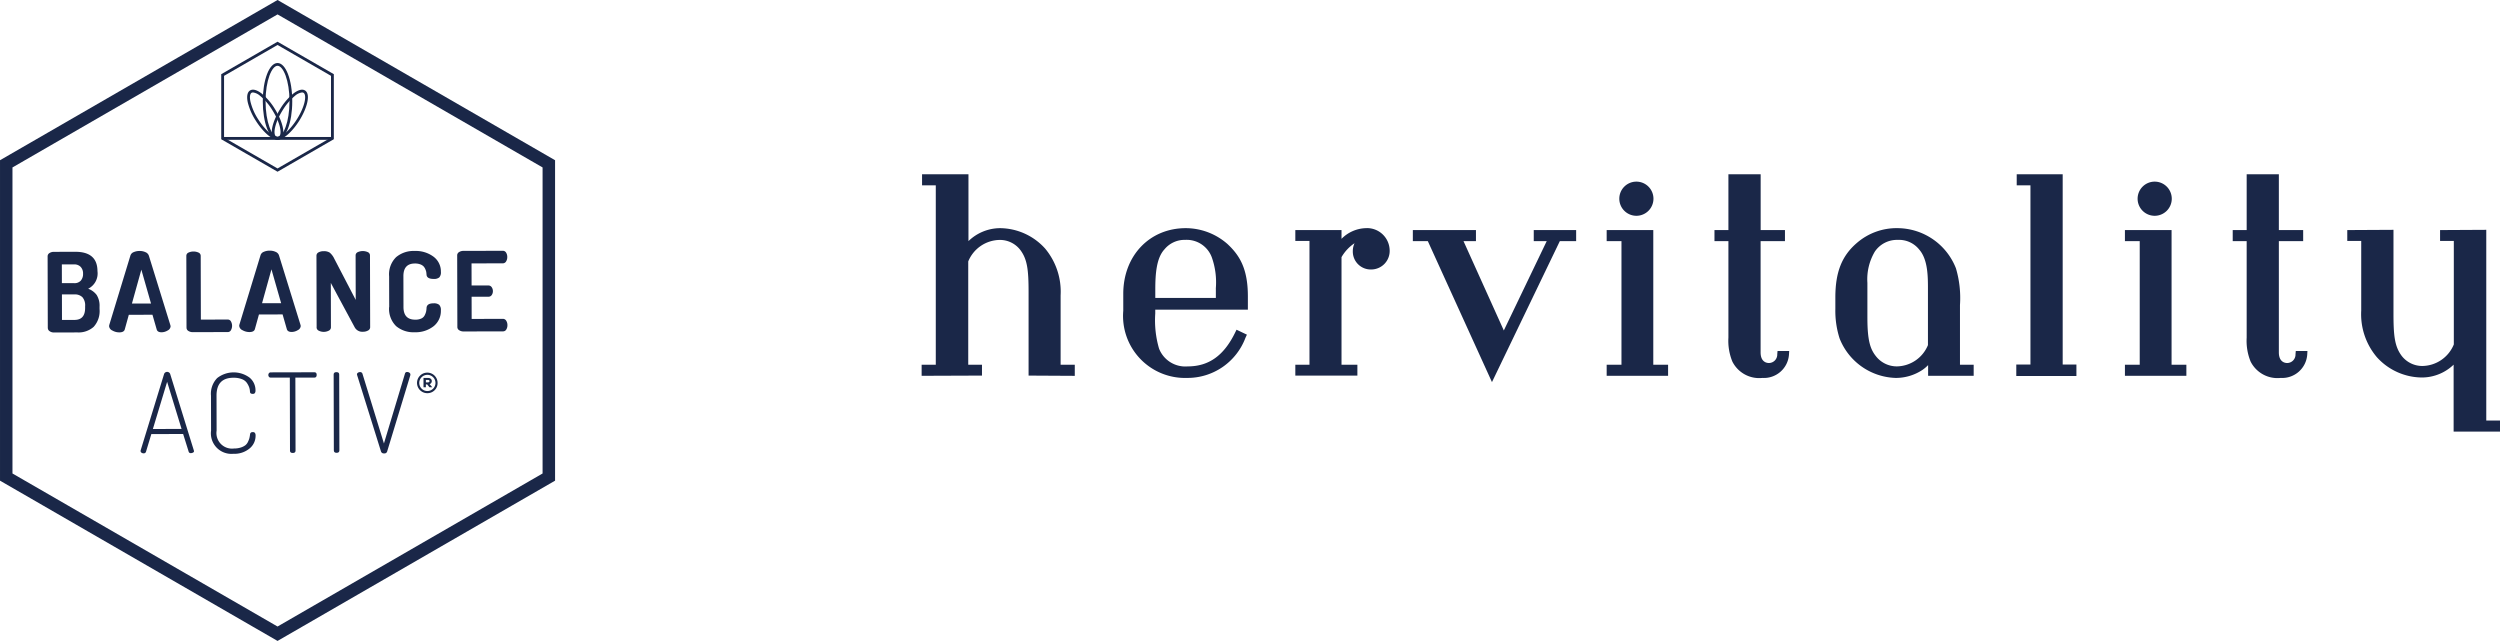 <svg xmlns="http://www.w3.org/2000/svg" xmlns:xlink="http://www.w3.org/1999/xlink" width="270.241" height="69.282" viewBox="0 0 270.241 69.282">
  <defs>
    <clipPath id="clip-path">
      <rect id="Rectangle_84" data-name="Rectangle 84" width="60" height="69.282" fill="none"/>
    </clipPath>
  </defs>
  <g id="Group_232" data-name="Group 232" transform="translate(-154.375 -46.254)">
    <g id="Hervitality_Logo_Blue" data-name="Hervitality Logo Blue" transform="translate(254 65.09)">
      <g id="Hervitality_Logo_Blue-2" data-name="Hervitality Logo Blue" transform="translate(0)">
        <path id="Path_324" data-name="Path 324" d="M15.024,13.087A7.268,7.268,0,0,0,13.35,8.034,6.636,6.636,0,0,0,8.471,5.827a4.947,4.947,0,0,0-3.409,1.4V0H.046V1.2H1.53V20.588H0v1.2l6.524-.025V20.588H5.038V9.424A3.733,3.733,0,0,1,8.449,7.1a2.767,2.767,0,0,1,2.229,1.1c.761,1.022.883,2.191.883,4.592v8.972l4.994.028v-1.2H15.024Z" fill="#1a2748"/>
        <path id="Path_325" data-name="Path 325" d="M25.978,5.622a6.846,6.846,0,0,0-4.464-1.677c-3.916,0-6.758,2.985-6.758,7.1v1.829a6.7,6.7,0,0,0,6.9,7.26A6.691,6.691,0,0,0,27.963,15.8l.158-.343L27,14.924l-.167.34c-1.216,2.473-2.842,3.625-5.118,3.625a3.048,3.048,0,0,1-3.093-1.929,10.923,10.923,0,0,1-.408-3.789v-.417H28.226V11.32c0-3.015-.9-4.458-2.248-5.7m-1.213,4.852v1.012H18.218v-.874c0-1.719.121-3.44.994-4.377a2.8,2.8,0,0,1,2.233-1.021,2.892,2.892,0,0,1,2.9,1.939,8.074,8.074,0,0,1,.415,3.321" transform="translate(7.04 1.882)" fill="#1a2748"/>
        <path id="Path_326" data-name="Path 326" d="M34.95,3.945A3.848,3.848,0,0,0,32.34,5.1V4.15H27.347V5.328h1.53V18.706h-1.53v1.177h6.708V18.706H32.34V7.079a4.513,4.513,0,0,1,1.409-1.507,2.012,2.012,0,0,0-.188.858,1.939,1.939,0,0,0,1.984,1.982,2,2,0,0,0,2-2.075,2.448,2.448,0,0,0-2.6-2.393" transform="translate(13.048 1.882)" fill="#1a2748"/>
        <path id="Path_327" data-name="Path 327" d="M49.017,5.284h1.4l-4.636,9.654L41.425,5.284h1.344v-1.2H35.947v1.2h1.622L44.5,20.52,51.834,5.284H53.6v-1.2H49.017Z" transform="translate(17.151 1.949)" fill="#1a2748"/>
        <path id="Path_328" data-name="Path 328" d="M52.9,4.232a1.846,1.846,0,1,0-1.845-1.845A1.848,1.848,0,0,0,52.9,4.232" transform="translate(24.361 0.258)" fill="#1a2748"/>
        <path id="Path_329" data-name="Path 329" d="M55.17,4.084H50.131v1.2h1.6V18.64h-1.6v1.2H56.77v-1.2h-1.6Z" transform="translate(23.919 1.949)" fill="#1a2748"/>
        <path id="Path_330" data-name="Path 330" d="M64.807,19.454a.914.914,0,0,1-.9.951c-.211,0-.9-.083-.9-1.148V7.233H65.64v-1.2H63.013V0H59.527V6.033H58.02v1.2h1.507V17.658a5.925,5.925,0,0,0,.428,2.591A3.246,3.246,0,0,0,63.2,22.017a2.716,2.716,0,0,0,2.873-2.51l.024-.4h-1.26Z" transform="translate(27.683)" fill="#1a2748"/>
        <path id="Path_331" data-name="Path 331" d="M80.337,12.257A11.3,11.3,0,0,0,79.9,8.283a6.819,6.819,0,0,0-6.276-4.338,6.547,6.547,0,0,0-4.406,1.576c-1.648,1.4-2.352,3.168-2.352,5.913v1.257a9.789,9.789,0,0,0,.455,3.164,6.73,6.73,0,0,0,6.052,4.279,5.2,5.2,0,0,0,2.9-.861,3.943,3.943,0,0,0,.62-.524v1.157h4.925v-1.2H80.337ZM70.329,13.651V9.858a5.873,5.873,0,0,1,.8-3.372,2.891,2.891,0,0,1,2.495-1.272A2.784,2.784,0,0,1,75.941,6.27c.935,1.078.935,2.926.934,4.276v6.041a3.7,3.7,0,0,1-3.341,2.3,2.865,2.865,0,0,1-2.241-1.049c-.625-.762-.963-1.656-.963-4.189" transform="translate(31.904 1.882)" fill="#1a2748"/>
        <path id="Path_332" data-name="Path 332" d="M85.123,0h-4.97V1.2h1.485V20.565H80.107v1.246h6.5V20.565H85.123Z" transform="translate(38.221 0)" fill="#1a2748"/>
        <path id="Path_333" data-name="Path 333" d="M90.831,4.232a1.846,1.846,0,1,0-1.845-1.845,1.846,1.846,0,0,0,1.845,1.845" transform="translate(42.457 0.258)" fill="#1a2748"/>
        <path id="Path_334" data-name="Path 334" d="M93.1,4.084H88.058v1.2h1.6V18.64h-1.6v1.2H94.7v-1.2H93.1Z" transform="translate(42.014 1.949)" fill="#1a2748"/>
        <path id="Path_335" data-name="Path 335" d="M102.733,19.454a.914.914,0,0,1-.9.951c-.21,0-.9-.083-.9-1.148V7.233h2.628v-1.2h-2.628V0H97.454V6.033H95.946v1.2h1.508V17.658a5.95,5.95,0,0,0,.427,2.591,3.247,3.247,0,0,0,3.247,1.768A2.718,2.718,0,0,0,104,19.507l.022-.4h-1.26Z" transform="translate(45.778)" fill="#1a2748"/>
        <path id="Path_336" data-name="Path 336" d="M119.354,24.68V4.067l-4.994.027V5.269h1.486V16.456a3.733,3.733,0,0,1-3.411,2.329,2.816,2.816,0,0,1-2.229-1.1c-.761-1.021-.883-2.191-.883-4.592V4.067l-4.994.027V5.269h1.508v7.523a7.177,7.177,0,0,0,1.7,5.053,6.619,6.619,0,0,0,4.879,2.185,4.961,4.961,0,0,0,3.409-1.387V25.88h5.016v-1.2Z" transform="translate(49.778 1.94)" fill="#1a2748"/>
      </g>
    </g>
    <g id="Group_247" data-name="Group 247" transform="translate(154.375 46.254)">
      <g id="Group_247-2" data-name="Group 247" clip-path="url(#clip-path)">
        <path id="Path_355" data-name="Path 355" d="M30.186,158.767h1.348q1.157,0,1.154-1.3v-.191a1.344,1.344,0,0,0-.295-.966,1.16,1.16,0,0,0-.866-.3H30.18Zm-.01-3.973h1.336a.9.9,0,0,0,.709-.276,1.089,1.089,0,0,0,.243-.752,1.018,1.018,0,0,0-.259-.733.935.935,0,0,0-.71-.267H30.171Zm-1.524,4.859-.019-7.754a.406.406,0,0,1,.2-.358.858.858,0,0,1,.476-.132l2.307-.006q2.4-.006,2.407,2.094a1.845,1.845,0,0,1-1.009,1.9,1.976,1.976,0,0,1,.92.672,2.181,2.181,0,0,1,.313,1.27v.251a2.532,2.532,0,0,1-.64,1.929,2.449,2.449,0,0,1-1.74.6l-2.53.006a.792.792,0,0,1-.489-.141.413.413,0,0,1-.192-.334" transform="translate(-23.486 -124.185)" fill="#1a2748"/>
        <path id="Path_356" data-name="Path 356" d="M68.059,156.591h2.063l-1.046-3.66Zm-2.469,2.431a.83.83,0,0,1,.023-.127l2.287-7.51a.584.584,0,0,1,.351-.35,1.565,1.565,0,0,1,.638-.125,1.478,1.478,0,0,1,.645.136.621.621,0,0,1,.359.387l2.321,7.5a.79.79,0,0,1,.024.119.543.543,0,0,1-.321.454,1.272,1.272,0,0,1-.656.193q-.441,0-.526-.309l-.457-1.586-2.557.006-.44,1.589q-.093.31-.591.311a1.5,1.5,0,0,1-.745-.2.571.571,0,0,1-.356-.49" transform="translate(-53.797 -123.781)" fill="#1a2748"/>
        <path id="Path_357" data-name="Path 357" d="M112.063,159.473l-.019-7.755a.383.383,0,0,1,.226-.358,1.32,1.32,0,0,1,1.1,0,.384.384,0,0,1,.228.357l.017,6.884,2.909-.007a.383.383,0,0,1,.34.2.97.97,0,0,1,0,.954.383.383,0,0,1-.339.2l-3.782.009a.857.857,0,0,1-.477-.13.4.4,0,0,1-.2-.357" transform="translate(-91.902 -124.053)" fill="#1a2748"/>
        <path id="Path_358" data-name="Path 358" d="M146.311,156.4h2.063l-1.047-3.66Zm-2.469,2.431a.834.834,0,0,1,.024-.127l2.287-7.51a.585.585,0,0,1,.351-.35,1.565,1.565,0,0,1,.638-.125,1.476,1.476,0,0,1,.645.136.62.62,0,0,1,.359.387l2.321,7.5a.693.693,0,0,1,.024.119.541.541,0,0,1-.321.454,1.271,1.271,0,0,1-.656.193q-.441,0-.526-.309l-.457-1.586-2.556.006-.441,1.589q-.093.31-.591.311a1.5,1.5,0,0,1-.745-.2.571.571,0,0,1-.356-.49" transform="translate(-117.984 -123.625)" fill="#1a2748"/>
        <path id="Path_359" data-name="Path 359" d="M190.311,159.233l-.019-7.743a.4.4,0,0,1,.226-.365,1.118,1.118,0,0,1,.549-.126,1.157,1.157,0,0,1,.656.153,1.926,1.926,0,0,1,.5.667l2.313,4.444-.012-4.8a.383.383,0,0,1,.226-.358,1.321,1.321,0,0,1,1.1,0,.384.384,0,0,1,.228.357l.019,7.755a.4.4,0,0,1-.232.358,1.082,1.082,0,0,1-.543.132.931.931,0,0,1-.9-.486l-2.577-4.79.012,4.8a.4.4,0,0,1-.232.358,1.2,1.2,0,0,1-1.091,0,.4.4,0,0,1-.228-.357" transform="translate(-156.084 -123.846)" fill="#1a2748"/>
        <path id="Path_360" data-name="Path 360" d="M233.953,156.959l-.008-3.329a2.6,2.6,0,0,1,.758-2.072,2.931,2.931,0,0,1,1.991-.667,3.226,3.226,0,0,1,2.047.616,1.988,1.988,0,0,1,.8,1.645.794.794,0,0,1-.178.6.886.886,0,0,1-.6.163q-.763,0-.776-.488-.012-.155-.03-.269a1.4,1.4,0,0,0-.1-.3,1.019,1.019,0,0,0-.2-.31.955.955,0,0,0-.358-.214,1.6,1.6,0,0,0-.561-.088q-1.253,0-1.25,1.375l.008,3.329q0,1.372,1.28,1.369a1.515,1.515,0,0,0,.638-.121.755.755,0,0,0,.369-.341,1.8,1.8,0,0,0,.154-.394,2.284,2.284,0,0,0,.053-.423q.035-.489.762-.49a.912.912,0,0,1,.6.159.78.78,0,0,1,.187.6,2.107,2.107,0,0,1-.789,1.72,3.162,3.162,0,0,1-2.056.649,2.909,2.909,0,0,1-1.988-.657,2.608,2.608,0,0,1-.762-2.068" transform="translate(-191.882 -123.763)" fill="#1a2748"/>
        <path id="Path_361" data-name="Path 361" d="M274.931,159.047l-.019-7.743a.406.406,0,0,1,.2-.358.86.86,0,0,1,.477-.132l4.247-.01a.4.4,0,0,1,.364.2.868.868,0,0,1,.126.465.88.88,0,0,1-.13.49.407.407,0,0,1-.357.2l-3.376.008.006,2.386h1.813a.417.417,0,0,1,.358.184.734.734,0,0,1,.132.435.717.717,0,0,1-.124.411.413.413,0,0,1-.364.186h-1.813l.006,2.4,3.376-.008a.407.407,0,0,1,.358.2.879.879,0,0,1,.132.488.865.865,0,0,1-.124.465.4.4,0,0,1-.363.2l-4.248.01a.856.856,0,0,1-.477-.131.4.4,0,0,1-.2-.357" transform="translate(-225.492 -123.694)" fill="#1a2748"/>
        <path id="Path_362" data-name="Path 362" d="M85.86,229.789l3.1-.007L87.4,224.688Zm-1.329,2.365a.164.164,0,0,1,.012-.071l2.532-8.251a.353.353,0,0,1,.652,0l2.568,8.3.006.02a.152.152,0,0,1,.006.038.174.174,0,0,1-.107.146.472.472,0,0,1-.239.062.223.223,0,0,1-.239-.178l-.591-1.89-3.438.008-.574,1.9a.247.247,0,0,1-.259.182.385.385,0,0,1-.23-.071.224.224,0,0,1-.1-.191" transform="translate(-69.334 -183.416)" fill="#1a2748"/>
        <path id="Path_363" data-name="Path 363" d="M126.807,230.225l-.009-3.782a2.433,2.433,0,0,1,.67-1.9,2.894,2.894,0,0,1,3.5-.05,1.765,1.765,0,0,1,.642,1.364.492.492,0,0,1-.071.311.283.283,0,0,1-.227.084q-.3,0-.3-.25a1.667,1.667,0,0,0-.09-.472,2.154,2.154,0,0,0-.252-.476,1.146,1.146,0,0,0-.544-.4,2.4,2.4,0,0,0-.895-.146q-1.838,0-1.833,1.937l.009,3.782a1.683,1.683,0,0,0,1.878,1.929,2.334,2.334,0,0,0,.745-.109,1.634,1.634,0,0,0,.488-.246,1.028,1.028,0,0,0,.286-.382,2.387,2.387,0,0,0,.148-.388q.035-.143.07-.394a.253.253,0,0,1,.253-.253l.033,0a.3.3,0,0,1,.239.083.517.517,0,0,1,.072.322,1.757,1.757,0,0,1-.647,1.362,2.569,2.569,0,0,1-1.758.577,2.217,2.217,0,0,1-2.407-2.5" transform="translate(-103.992 -183.675)" fill="#1a2748"/>
        <path id="Path_364" data-name="Path 364" d="M161.428,224.339a.323.323,0,0,1,0-.4.228.228,0,0,1,.178-.084l4.724-.011q.251,0,.252.274,0,.3-.25.3h-2.052l.019,7.886q0,.263-.3.263c-.2,0-.3-.086-.3-.262l-.019-7.886H161.6a.225.225,0,0,1-.179-.083" transform="translate(-132.352 -183.603)" fill="#1a2748"/>
        <path id="Path_365" data-name="Path 365" d="M200.65,232.24l-.02-8.208q0-.251.3-.252c.2,0,.3.082.3.25l.02,8.208q0,.263-.3.263t-.3-.262" transform="translate(-164.563 -183.553)" fill="#1a2748"/>
        <path id="Path_366" data-name="Path 366" d="M214.636,223.957a.221.221,0,0,1,.1-.191.392.392,0,0,1,.233-.072.25.25,0,0,1,.263.179l2.321,7.535,2.272-7.546a.224.224,0,0,1,.239-.18.4.4,0,0,1,.239.077.226.226,0,0,1,.108.186.164.164,0,0,1,0,.042.122.122,0,0,0,0,.03l-2.508,8.251a.3.3,0,0,1-.334.215.313.313,0,0,1-.335-.214l-2.576-8.238a.166.166,0,0,1-.012-.072" transform="translate(-176.051 -183.471)" fill="#1a2748"/>
        <path id="Path_367" data-name="Path 367" d="M252.98,225.2a1.111,1.111,0,1,0-1.111,1.111,1.093,1.093,0,0,0,1.111-1.075c0-.012,0-.024,0-.036m-1.265-.323h.225c.1,0,.173.052.173.127s-.067.138-.173.138h-.225ZM251,225.2a.876.876,0,1,1,0,.006V225.2m.713.472v-.312h.139l.255.312h.3l-.286-.338a.347.347,0,0,0,.233-.334c0-.2-.154-.338-.409-.338h-.487v1.009Z" transform="translate(-205.679 -183.809)" fill="#1a2748"/>
        <path id="Path_368" data-name="Path 368" d="M1.347,51.182,30,67.724,58.65,51.182V18.1L30,1.557,1.347,18.1ZM30,69.282,0,51.957V17.32L30,0,60,17.32V51.957Z" transform="translate(0.001)" fill="#1a2748"/>
        <path id="Path_369" data-name="Path 369" d="M159.608,38.186c-.612,0-1.294,1.577-1.294,3.84s.682,3.842,1.294,3.842,1.294-1.578,1.294-3.842-.682-3.84-1.294-3.84m0,7.982c-.894,0-1.594-1.819-1.594-4.141s.7-4.141,1.594-4.141S161.2,39.7,161.2,42.026s-.7,4.141-1.594,4.141" transform="translate(-129.608 -31.075)" fill="#1a2748"/>
        <path id="Path_370" data-name="Path 370" d="M166.688,54.233a1.421,1.421,0,0,0-.761.361,6.172,6.172,0,0,0-1.333,1.554c-.873,1.389-1.074,2.614-.709,2.844s1.38-.484,2.254-1.874,1.074-2.614.709-2.844a.3.3,0,0,0-.159-.041m-2.64,5.1a.6.6,0,0,1-.323-.089c-.666-.419-.18-1.991.615-3.257a6.473,6.473,0,0,1,1.4-1.631c.519-.4.967-.525,1.265-.337.666.418.18,1.99-.615,3.257-.679,1.082-1.658,2.057-2.345,2.057" transform="translate(-134.036 -44.239)" fill="#1a2748"/>
        <path id="Path_371" data-name="Path 371" d="M149.251,54.241a.3.3,0,0,0-.159.041c-.177.111-.22.474-.111.969a6.18,6.18,0,0,0,.82,1.875c.874,1.39,1.889,2.106,2.254,1.874s.164-1.454-.71-2.844a6.175,6.175,0,0,0-1.333-1.554,1.42,1.42,0,0,0-.761-.361m2.641,5.1c-.686,0-1.665-.975-2.345-2.057a6.48,6.48,0,0,1-.861-1.971c-.139-.642-.052-1.1.246-1.286s.746-.067,1.265.337A6.483,6.483,0,0,1,151.6,56c.8,1.266,1.282,2.839.615,3.257a.594.594,0,0,1-.322.089" transform="translate(-121.903 -44.247)" fill="#1a2748"/>
        <path id="Path_372" data-name="Path 372" d="M133.334,35.453l5.78,3.337,5.78-3.337V28.779l-5.78-3.337-5.78,3.337Zm5.78,3.691-6.086-3.511V28.6l6.086-3.511L145.2,28.6v7.028Z" transform="translate(-109.114 -20.581)" fill="#1a2748"/>
        <rect id="Rectangle_83" data-name="Rectangle 83" width="11.866" height="0.307" transform="translate(24.068 14.807)" fill="#1a2748"/>
      </g>
    </g>
  </g>
</svg>
